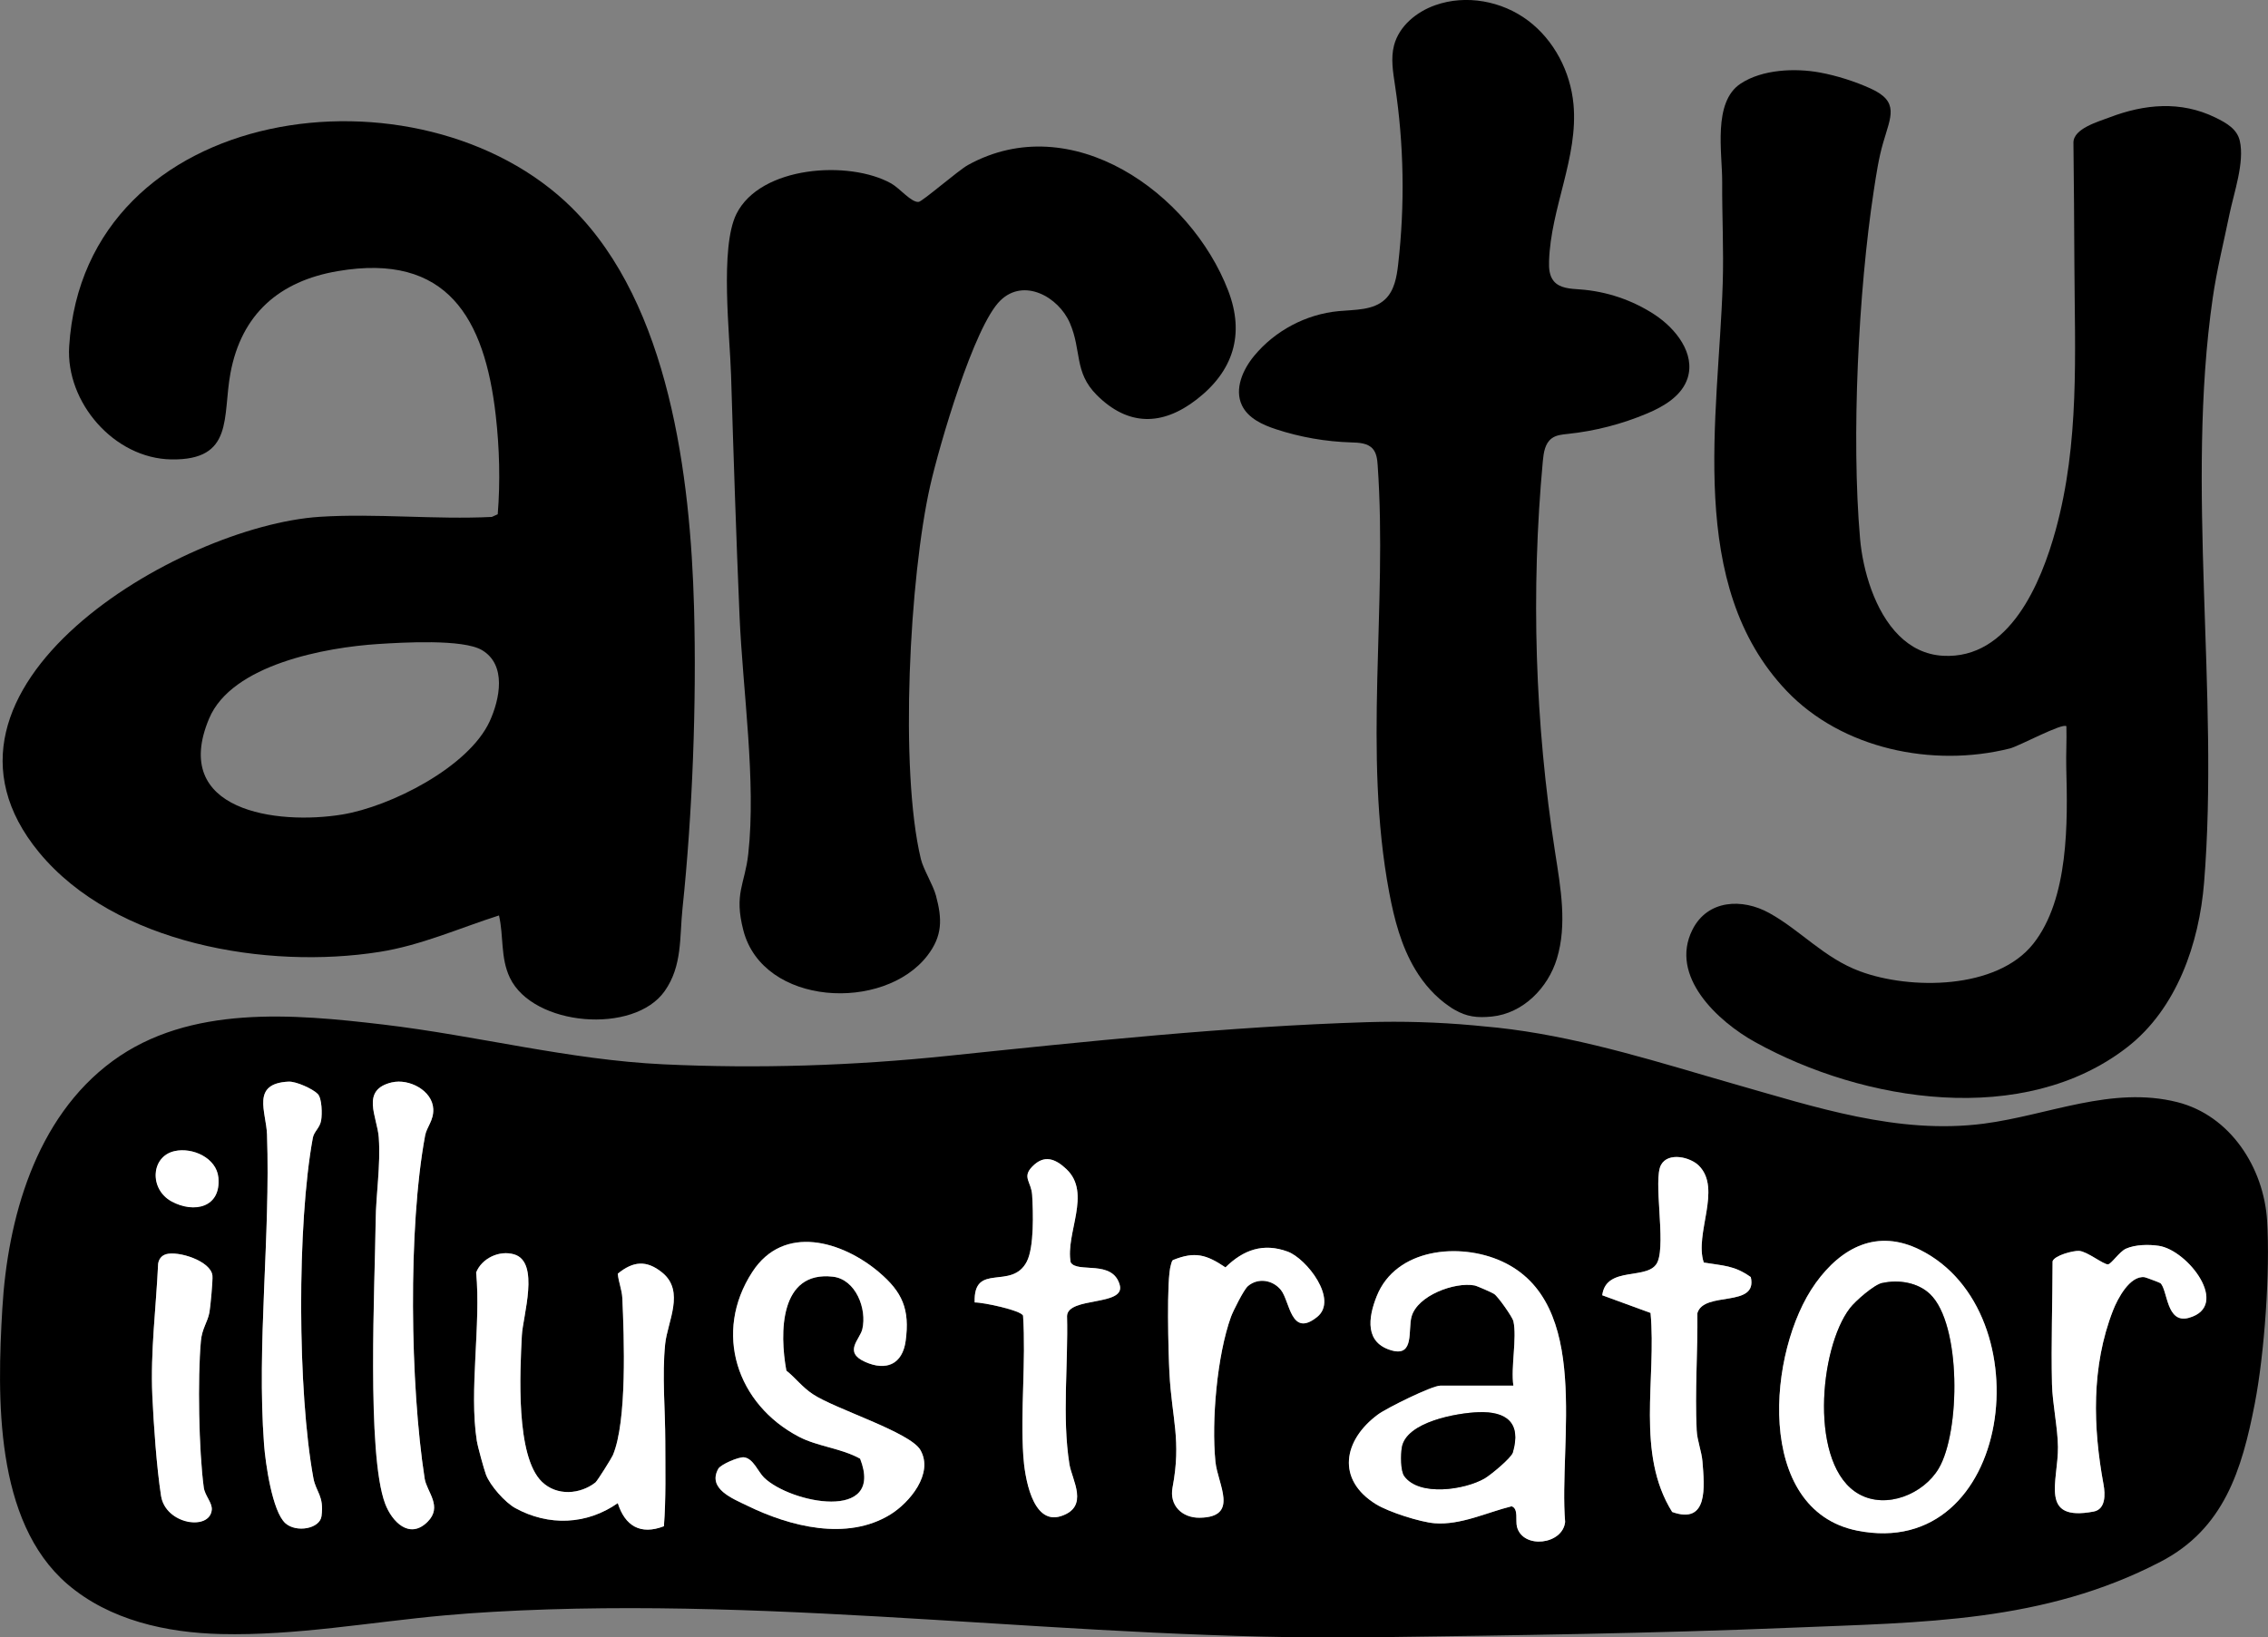 <?xml version="1.0" encoding="UTF-8"?>
<svg id="Layer_1" data-name="Layer 1" xmlns="http://www.w3.org/2000/svg" viewBox="0 0 379.66 274.19">
  <rect x="0" y="0" width="379.66" height="274.19" fill="#808080" stroke="none"/>
  <defs>
    <style>
      .cls-1 {
        fill: #fff;
      }
    </style>
  </defs>
  <path d="M243.49,169.08c-.27-.15-.54-.32-.81-.51-2.37-1.6-4.32-3.8-5.78-6.25-2.34-3.91-3.51-8.4-4.35-12.88-4.41-23.48-.27-47.7-1.93-71.53-.07-.98-.18-2.03-.83-2.77-.86-.97-2.33-1.02-3.62-1.06-4.26-.13-8.51-.87-12.56-2.2-2.27-.74-4.68-1.85-5.71-4-1.3-2.72.13-5.98,2.05-8.3,3.48-4.21,8.67-6.96,14.11-7.48,2.74-.26,5.84-.1,7.83-2,1.53-1.46,1.92-3.73,2.16-5.84,1.14-9.96.97-20.07-.53-29.98-.33-2.22-.73-4.51-.16-6.69.85-3.23,3.75-5.61,6.9-6.72,5.15-1.83,11.17-.71,15.54,2.58s7.09,8.56,7.6,14.01c.82,8.87-3.82,17.39-4.09,26.28-.04,1.17.04,2.45.8,3.35,1.01,1.19,2.78,1.26,4.34,1.37,4.45.31,8.81,1.78,12.54,4.23,3.59,2.36,6.82,6.54,5.51,10.63-.95,2.94-3.91,4.71-6.76,5.91-4.24,1.79-8.74,2.95-13.31,3.43-.93.1-1.91.18-2.67.74-1.13.83-1.36,2.39-1.49,3.78-2.02,21.84-1.32,43.92,2.06,65.59.92,5.9,2.03,12.04.29,17.76-1.49,4.9-5.66,9.16-10.88,9.69-2.47.25-4.2.04-6.23-1.13ZM246.62,171.69c.55.05,1.09.1,1.64.16,12.76,1.07,25.06,4.7,37.29,8.29,1.54.45,3.09.9,4.63,1.34,13.64,3.88,27.55,8.55,41.94,6.67,10.76-1.41,21.38-6.36,32.35-3.6,8.91,2.24,14.5,11.01,15.04,19.86.52,8.52-.43,22.17-2.06,30.61-2.16,11.16-5.17,20.97-15.75,26.48-19.61,10.21-39.93,10.15-61.62,11.05-23.37.97-46.76,1.29-70.15,1.61-49.15.67-98.21-7.07-147.37-4.26-2.7.15-5.39.35-8.09.59-12.44,1.12-24.96,3.43-37.49,3.13-9.11-.22-18.65-2.3-25.72-8.38C-.94,254.71-.48,233.96.39,219.12s5.45-31.9,18.46-41.45c12.89-9.46,30.32-7.88,45.3-6.11,15.72,1.86,31.08,5.91,46.91,6.66s31.78.23,47.54-1.41c23.33-2.43,46.84-4.92,70.28-5.65,5.91-.18,11.84,0,17.73.53ZM53.19,183.18c-.84-.85-3.63-2.12-4.9-2.06-6.31.32-3.72,5.04-3.59,8.87.59,17.02-1.73,35.14-.5,51.86.23,3.1,1.37,11.27,3.58,13.22,1.82,1.61,5.76.93,6.04-1.19.46-3.41-.92-4-1.36-6.37-2.67-14.53-2.76-42.53-.09-56.99.2-1.06,1.18-1.65,1.39-2.92.17-1.04.15-3.68-.57-4.42ZM65.64,181.24c-5.38,1.24-2.49,5.76-2.24,9.24.33,4.71-.47,9.43-.52,13.92-.12,10.42-1.56,39.11,1.59,47.41,1.14,3.01,4.07,6.04,7.09,3.03,2.59-2.58-.13-5.02-.48-7.25-2.43-15.61-2.8-42,.08-57.46.27-1.43,1.44-2.49,1.36-4.42-.14-3.1-4.05-5.12-6.89-4.46ZM29.19,192.76c-3.96.9-4.15,6.43-.47,8.42s8.3,1.01,7.83-3.99c-.3-3.29-4.32-5.12-7.37-4.43ZM284.39,195.19c-1.44-1.44-5.14-2.33-6.34-.12-1.34,2.46.83,12.86-.56,16.2s-8.62.51-9.28,5.62l8.09,2.96c1.02,11.06-2.51,23.53,3.62,33.33,6.09,2.18,5.4-4.27,5.07-8.43-.14-1.74-.88-3.47-.97-5.27-.31-6.49.18-13.1.12-19.6,1.11-3.77,10.14-.8,8.94-6.03-2.78-1.99-4.64-1.89-7.87-2.44-1.62-4.82,3.07-12.33-.82-16.22ZM163.16,218.1c1.41-.03,7.79,1.33,8.1,2.22.5,7.7-.45,15.84.04,23.48.21,3.28,1.51,11.61,6.28,10.09s1.87-6.04,1.44-8.7c-1.26-7.89-.19-16.81-.4-24.83.16-3.25,9.78-1.61,8.83-5.16-1.17-4.36-7.11-1.93-8.22-3.81-.91-4.88,3.56-11.58-.71-15.61-1.85-1.75-3.72-2.49-5.72-.43-1.75,1.8-.16,2.54-.02,4.74.18,2.86.35,8.74-.89,11.16-2.52,4.92-8.98,0-8.73,6.86ZM303.89,214.92c-8.03,11.19-10.24,37.91,6.98,41.37,26.05,5.23,31.41-36.63,10.53-47.02-7.11-3.54-13.12-.48-17.51,5.64ZM147.13,213.02c-6.15-5.2-15.93-8.15-21.21-.03-6.59,10.15-2.58,22.16,7.81,27.59,3.12,1.63,7.11,1.92,10.24,3.67,4.15,10.65-11.69,7.46-16.1,3.15-.96-.94-1.8-3.22-3.35-3.38-.9-.1-3.9,1.2-4.3,1.93-1.84,3.34,2.42,4.98,4.86,6.17,7.15,3.49,16.65,5.94,23.91,1.5,3.26-2,7.33-6.88,5.07-10.82-1.72-3-14.24-6.85-18-9.35-1.81-1.2-2.82-2.65-4.44-3.95-1.16-6.33-1.13-16.75,7.79-15.73,3.84.44,5.73,5.41,4.93,8.79-.42,1.76-3.22,3.83.47,5.48s6.26.37,6.78-3.51c.72-5.3-.55-8.2-4.48-11.52ZM361.63,214.85c1.27,1.12.96,6.92,4.81,5.82,6.98-1.99-.17-11.32-5.06-12.05-1.68-.25-3.94-.22-5.5.48-1.09.49-2.45,2.58-3,2.62-.75.06-3.47-2.15-4.83-2.25-.98-.07-4.12.75-4.45,1.74,0,6.85-.26,13.73-.1,20.58.07,3.21.97,7.33,1,10.52.06,5.76-3.2,12.52,5.96,10.81,2.06-.39,1.96-2.95,1.67-4.52-1.76-9.56-2.09-19.75,1.59-29.17.76-1.95,2.81-5.86,5.27-5.56.18.02,2.53.89,2.64.99ZM208.88,215.38c1.7-1.46,4.16-1.07,5.54.63,1.51,1.86,1.65,8.09,6.08,4.51,3.58-2.9-1.79-9.77-4.94-10.93-4.1-1.51-7.43-.3-10.42,2.64-3.21-2.16-5.13-2.7-8.78-1.23-.22.15-.27.55-.36.83-.76,2.43-.41,14.78-.24,18.06.4,7.69,2.02,11.25.52,19.21-.56,2.98,1.59,5.09,4.54,5.05,6.73-.09,3.01-5.59,2.64-9.4-.68-6.87.28-17.81,2.61-24.26.35-.95,2.14-4.53,2.81-5.1ZM253.34,221.22c.63,2.82-.46,7.72,0,10.8h-12.23c-1.41,0-8.98,3.75-10.43,4.82-5.82,4.29-7.04,10.92-.31,15.05,2.08,1.28,7.35,2.98,9.79,3.17,4.37.34,8.74-1.82,12.88-2.84,1.19.38.62,2.38.9,3.44.99,3.76,7.65,3.02,8.06-.82-1.11-13.32,4.55-36.75-10.63-43.65-7.01-3.19-17.7-2.2-20.91,5.85-1.45,3.62-2.03,7.87,2.61,9.11,3.71.99,2.61-3.48,3.22-5.68.98-3.56,7.25-5.85,10.55-5.23.4.07,2.91,1.18,3.27,1.42.68.45,3.08,3.89,3.23,4.55ZM27.75,210.03c-.74.22-1.19.85-1.28,1.6-.34,7.39-1.3,14.64-.97,22.06.21,4.77.74,12.15,1.46,16.78s8.13,5.92,8.49,2.35c.12-1.2-1.15-2.36-1.34-3.75-.83-6.17-1.04-18.29-.48-24.52.19-2.12,1.13-3.16,1.43-4.81.16-.88.58-5.4.5-6.16-.27-2.43-5.71-4.18-7.81-3.56ZM99.71,248.2c-2.6,2.06-6.51,2.33-9-.08-4.42-4.29-3.67-18.4-3.36-24.52.16-3.19,3.07-12.26-1.28-13.56-2.5-.75-5.44.67-6.37,3.03.83,8.72-1.21,19.75.11,28.18.15.95,1.21,4.79,1.53,5.66.69,1.84,3.2,4.67,4.93,5.62,5.55,3.04,11.93,2.8,17.14-.84,1.2,3.82,3.79,5.39,7.72,3.87.36-4.72.23-9.48.23-14.21,0-5.29-.56-10.95-.02-16.3.38-3.71,3.37-8.84-.5-11.97-2.65-2.14-4.89-1.89-7.43.19.12,1.4.69,2.65.76,4.09.3,6.58.81,20.64-1.58,26.29-.23.54-2.59,4.31-2.89,4.54Z"/>
  <path d="M95.84,34.91c16.23,16.12,19.74,44.97,20.34,66.77.44,15.99-.26,34.61-1.93,50.43-.51,4.86,0,9.59-2.97,13.83-5.14,7.34-22.05,5.92-25.93-2.22-1.6-3.36-1.01-6.94-1.82-10.43-6.65,2.13-13.07,5.02-20.03,6.11-18.76,2.96-44.27-1.28-56.96-16.67-22.67-27.51,23.43-54.67,46.99-56.19,9.36-.6,19.37.49,28.8.02l.99-.45c.44-5.45.29-11.08-.33-16.53-1.85-16.28-8.12-27.31-26.45-24.18-9.8,1.67-16.12,7.2-17.96,17.07-1.36,7.31.64,14.63-9.9,14.46-9.59-.15-17.69-9.57-17.1-18.92,2.57-40.93,58.8-48.39,84.25-23.12ZM63.29,107.84c-8.7.56-24.48,3.4-28.29,12.49-6.51,15.5,11.38,17.85,22.29,16.06,8.07-1.33,21.15-7.91,24.69-15.62,1.68-3.68,2.87-9.42-1.28-11.9-3.18-1.9-13.35-1.29-17.4-1.03Z"/>
  <path d="M317.91,106.44c1.94,1.92,4.37,3.2,7.34,3.37,11.14.63,16.44-12.23,18.86-21.03,4.03-14.67,3.21-29.44,3.14-44.52-.03-6.78-.08-13.56-.16-20.35-.03-2.39,4.18-3.54,6.06-4.26,5.87-2.24,11.9-2.78,17.66.01,2.02.98,3.68,1.99,4.13,3.93.83,3.59-1,8.74-1.73,12.28-.95,4.66-2.12,9.29-2.8,14.01-4.57,31.54,1.12,66.26-1.45,97.91-.82,10.16-4.55,21.1-12.86,27.56-17.3,13.45-44.1,9.24-62.31-.86-6.22-3.45-14.4-11.01-10.48-18.81,2.54-5.05,8.35-5.3,12.87-2.79,5.29,2.93,9.15,7.52,15.19,9.76,8.39,3.11,22.86,3.09,28.98-4.6,6-7.55,5.78-20.45,5.54-29.46-.06-2.32.09-4.66.02-6.98-.64-.62-7.91,3.33-9.47,3.72-12.91,3.24-28.1.08-37.36-9.64-16.89-17.74-11.41-45.78-10.7-68.21.18-5.66-.12-11.33-.09-16.99.03-4.89-1.62-13.38,3.09-16.49,3.63-2.4,9.13-2.62,13.26-1.86,2.87.53,5.87,1.49,8.52,2.69,4.82,2.2,3.36,4.63,2.08,9.06-.77,2.64-1.16,5.36-1.58,8.08-2.56,16.77-3.77,41.23-2.29,58.23.46,5.23,2.42,12.17,6.55,16.25Z"/>
  <path d="M183.59,66.14c-3.83-3.83-2.49-7.42-4.5-12.06-1.89-4.36-7.68-7.61-11.63-3.76-4.43,4.31-10.24,24.37-11.74,30.98-3.46,15.28-5.17,47.53-1.57,62.53.41,1.73,2.05,4.35,2.52,6.11,1.07,3.95,1.12,6.77-1.43,10.08-7.29,9.46-27.5,8.46-30.8-4.22-1.61-6.2.26-7.71.82-12.82,1.35-12.21-.93-27.42-1.46-39.82-.57-13.43-1.01-26.9-1.42-40.33-.2-6.69-1.9-21.33.88-26.97,4-8.12,18.92-9.07,25.93-5.14,1.45.82,3.36,3.21,4.59,3.09.63-.06,6.66-5.3,8.26-6.18,17.3-9.55,37.24,4.6,43.56,21.04,2.82,7.34.83,13.49-5.28,18.22-5.8,4.49-11.51,4.47-16.73-.75Z"/>
  <path class="cls-1" d="M253.34,221.22c-.15-.66-2.55-4.1-3.23-4.55-.36-.24-2.88-1.35-3.27-1.42-3.3-.62-9.57,1.67-10.55,5.23-.61,2.19.49,6.66-3.22,5.68-4.64-1.24-4.06-5.49-2.61-9.11,3.21-8.05,13.9-9.04,20.91-5.85,15.18,6.9,9.53,30.33,10.63,43.65-.41,3.84-7.07,4.58-8.06.82-.28-1.06.29-3.06-.9-3.44-4.14,1.02-8.52,3.18-12.88,2.84-2.43-.19-7.71-1.89-9.79-3.17-6.73-4.13-5.51-10.76.31-15.05,1.45-1.07,9.02-4.82,10.43-4.82h12.23c-.46-3.08.63-7.98,0-10.8ZM247.5,236.47c-3.6.12-12.11,1.61-12.84,5.9-.2,1.16-.24,3.92.41,4.81,2.52,3.45,10.11,2.28,13.42.39.99-.56,4.48-3.43,4.75-4.37,1.47-5-1.1-6.89-5.75-6.73Z"/>
  <path class="cls-1" d="M303.89,214.92c4.4-6.13,10.4-9.18,17.51-5.64,20.88,10.39,15.52,52.25-10.53,47.02-17.22-3.46-15.01-30.19-6.98-41.37ZM315.08,214.84c-1.4.31-4.48,3.03-5.39,4.21-5.19,6.73-6.9,26.46,1.52,31.15,4.6,2.56,10.8-.02,13.33-4.29,3.63-6.12,3.81-24.16-1.44-29.2-2.05-1.97-5.28-2.47-8.01-1.86Z"/>
  <path class="cls-1" d="M99.71,248.2c.3-.24,2.66-4.01,2.89-4.54,2.39-5.65,1.88-19.71,1.58-26.29-.07-1.43-.64-2.69-.76-4.09,2.54-2.08,4.79-2.34,7.43-.19,3.87,3.13.87,8.26.5,11.97-.54,5.35.02,11.01.02,16.3,0,4.73.13,9.49-.23,14.21-3.93,1.52-6.52-.06-7.72-3.87-5.21,3.65-11.59,3.88-17.14.84-1.74-.95-4.24-3.79-4.93-5.62-.33-.88-1.39-4.72-1.53-5.66-1.32-8.43.72-19.47-.11-28.18.93-2.36,3.87-3.78,6.37-3.03,4.35,1.3,1.44,10.37,1.28,13.56-.31,6.12-1.07,20.23,3.36,24.52,2.48,2.41,6.39,2.14,9,.08Z"/>
  <path class="cls-1" d="M147.13,213.02c3.93,3.32,5.2,6.21,4.48,11.52-.53,3.88-3.28,5.08-6.78,3.51-3.69-1.65-.89-3.73-.47-5.48.8-3.38-1.09-8.35-4.93-8.79-8.93-1.02-8.95,9.4-7.79,15.73,1.62,1.3,2.63,2.75,4.44,3.95,3.76,2.5,16.28,6.35,18,9.35,2.26,3.94-1.81,8.82-5.07,10.82-7.26,4.44-16.76,1.99-23.91-1.5-2.44-1.19-6.7-2.82-4.86-6.17.4-.73,3.4-2.02,4.3-1.93,1.55.16,2.39,2.45,3.35,3.38,4.41,4.31,20.25,7.5,16.1-3.15-3.14-1.75-7.12-2.04-10.24-3.67-10.39-5.43-14.41-17.44-7.81-27.59,5.27-8.12,15.05-5.17,21.21.03Z"/>
  <path class="cls-1" d="M284.39,195.19c3.89,3.89-.8,11.4.82,16.22,3.23.55,5.09.45,7.87,2.44,1.2,5.23-7.83,2.26-8.94,6.03.07,6.5-.43,13.11-.12,19.6.09,1.8.83,3.53.97,5.27.33,4.16,1.02,10.61-5.07,8.43-6.13-9.81-2.6-22.27-3.62-33.33l-8.09-2.96c.66-5.11,7.91-2.33,9.28-5.62s-.78-13.74.56-16.2c1.2-2.21,4.91-1.31,6.34.12Z"/>
  <path class="cls-1" d="M65.64,181.24c2.84-.66,6.75,1.36,6.89,4.46.08,1.93-1.09,3-1.36,4.42-2.89,15.46-2.51,41.85-.08,57.46.35,2.24,3.07,4.67.48,7.25-3.02,3.01-5.95-.02-7.09-3.03-3.14-8.3-1.7-36.99-1.59-47.41.05-4.49.85-9.2.52-13.92-.25-3.48-3.14-8,2.24-9.24Z"/>
  <path class="cls-1" d="M53.19,183.18c.72.74.75,3.38.57,4.42-.21,1.27-1.2,1.87-1.39,2.92-2.67,14.46-2.58,42.46.09,56.99.44,2.37,1.81,2.96,1.36,6.37-.28,2.12-4.22,2.81-6.04,1.19-2.21-1.96-3.35-10.12-3.58-13.22-1.24-16.71,1.08-34.83.5-51.86-.13-3.83-2.72-8.55,3.59-8.87,1.27-.07,4.06,1.2,4.9,2.06Z"/>
  <path class="cls-1" d="M163.16,218.1c-.25-6.87,6.21-1.94,8.73-6.86,1.24-2.42,1.07-8.3.89-11.16-.14-2.2-1.73-2.94.02-4.74,2-2.06,3.87-1.32,5.72.43,4.27,4.04-.2,10.73.71,15.61,1.11,1.88,7.05-.55,8.22,3.81.95,3.55-8.67,1.91-8.83,5.16.22,8.02-.86,16.94.4,24.83.43,2.65,3.42,7.15-1.44,8.7s-6.07-6.81-6.28-10.09c-.5-7.64.46-15.78-.04-23.48-.3-.89-6.69-2.25-8.1-2.22Z"/>
  <path class="cls-1" d="M208.88,215.38c-.67.57-2.46,4.15-2.81,5.1-2.33,6.44-3.29,17.39-2.61,24.26.37,3.81,4.09,9.31-2.64,9.4-2.95.04-5.1-2.07-4.54-5.05,1.51-7.96-.12-11.52-.52-19.21-.17-3.28-.52-15.63.24-18.06.09-.27.14-.68.36-.83,3.65-1.48,5.57-.93,8.78,1.23,2.99-2.93,6.32-4.15,10.42-2.64,3.15,1.16,8.52,8.03,4.94,10.93-4.43,3.58-4.56-2.65-6.08-4.51-1.38-1.7-3.84-2.09-5.54-.63Z"/>
  <path class="cls-1" d="M361.63,214.85c-.11-.09-2.46-.97-2.64-.99-2.46-.3-4.51,3.61-5.27,5.56-3.68,9.42-3.35,19.62-1.59,29.17.29,1.58.4,4.14-1.67,4.52-9.16,1.72-5.91-5.05-5.96-10.81-.03-3.19-.92-7.31-1-10.52-.16-6.85.09-13.73.1-20.58.33-.99,3.47-1.81,4.45-1.74,1.36.09,4.08,2.31,4.83,2.25.55-.04,1.91-2.13,3-2.62,1.56-.7,3.82-.73,5.5-.48,4.89.73,12.04,10.06,5.06,12.05-3.85,1.1-3.54-4.7-4.81-5.82Z"/>
  <path class="cls-1" d="M27.75,210.03c2.09-.63,7.53,1.12,7.81,3.56.09.76-.34,5.28-.5,6.16-.3,1.65-1.24,2.69-1.43,4.81-.57,6.23-.35,18.35.48,24.52.19,1.39,1.45,2.55,1.34,3.75-.35,3.56-7.74,2.47-8.49-2.35s-1.24-12.02-1.46-16.78c-.33-7.43.63-14.67.97-22.06.1-.75.55-1.38,1.28-1.6Z"/>
  <path class="cls-1" d="M29.19,192.76c3.05-.7,7.06,1.14,7.37,4.43.46,5-4.04,6.05-7.83,3.99s-3.49-7.52.47-8.42Z"/>
  <path d="M247.5,236.47c4.65-.16,7.21,1.74,5.75,6.73-.27.93-3.77,3.8-4.75,4.37-3.31,1.9-10.9,3.06-13.42-.39-.65-.9-.61-3.65-.41-4.81.73-4.29,9.24-5.77,12.84-5.9Z"/>
  <path d="M315.08,214.84c2.73-.61,5.96-.11,8.01,1.86,5.25,5.04,5.07,23.08,1.44,29.2-2.53,4.27-8.74,6.85-13.33,4.29-8.42-4.69-6.71-24.42-1.52-31.15.91-1.18,3.99-3.89,5.39-4.21Z"/>
</svg>
